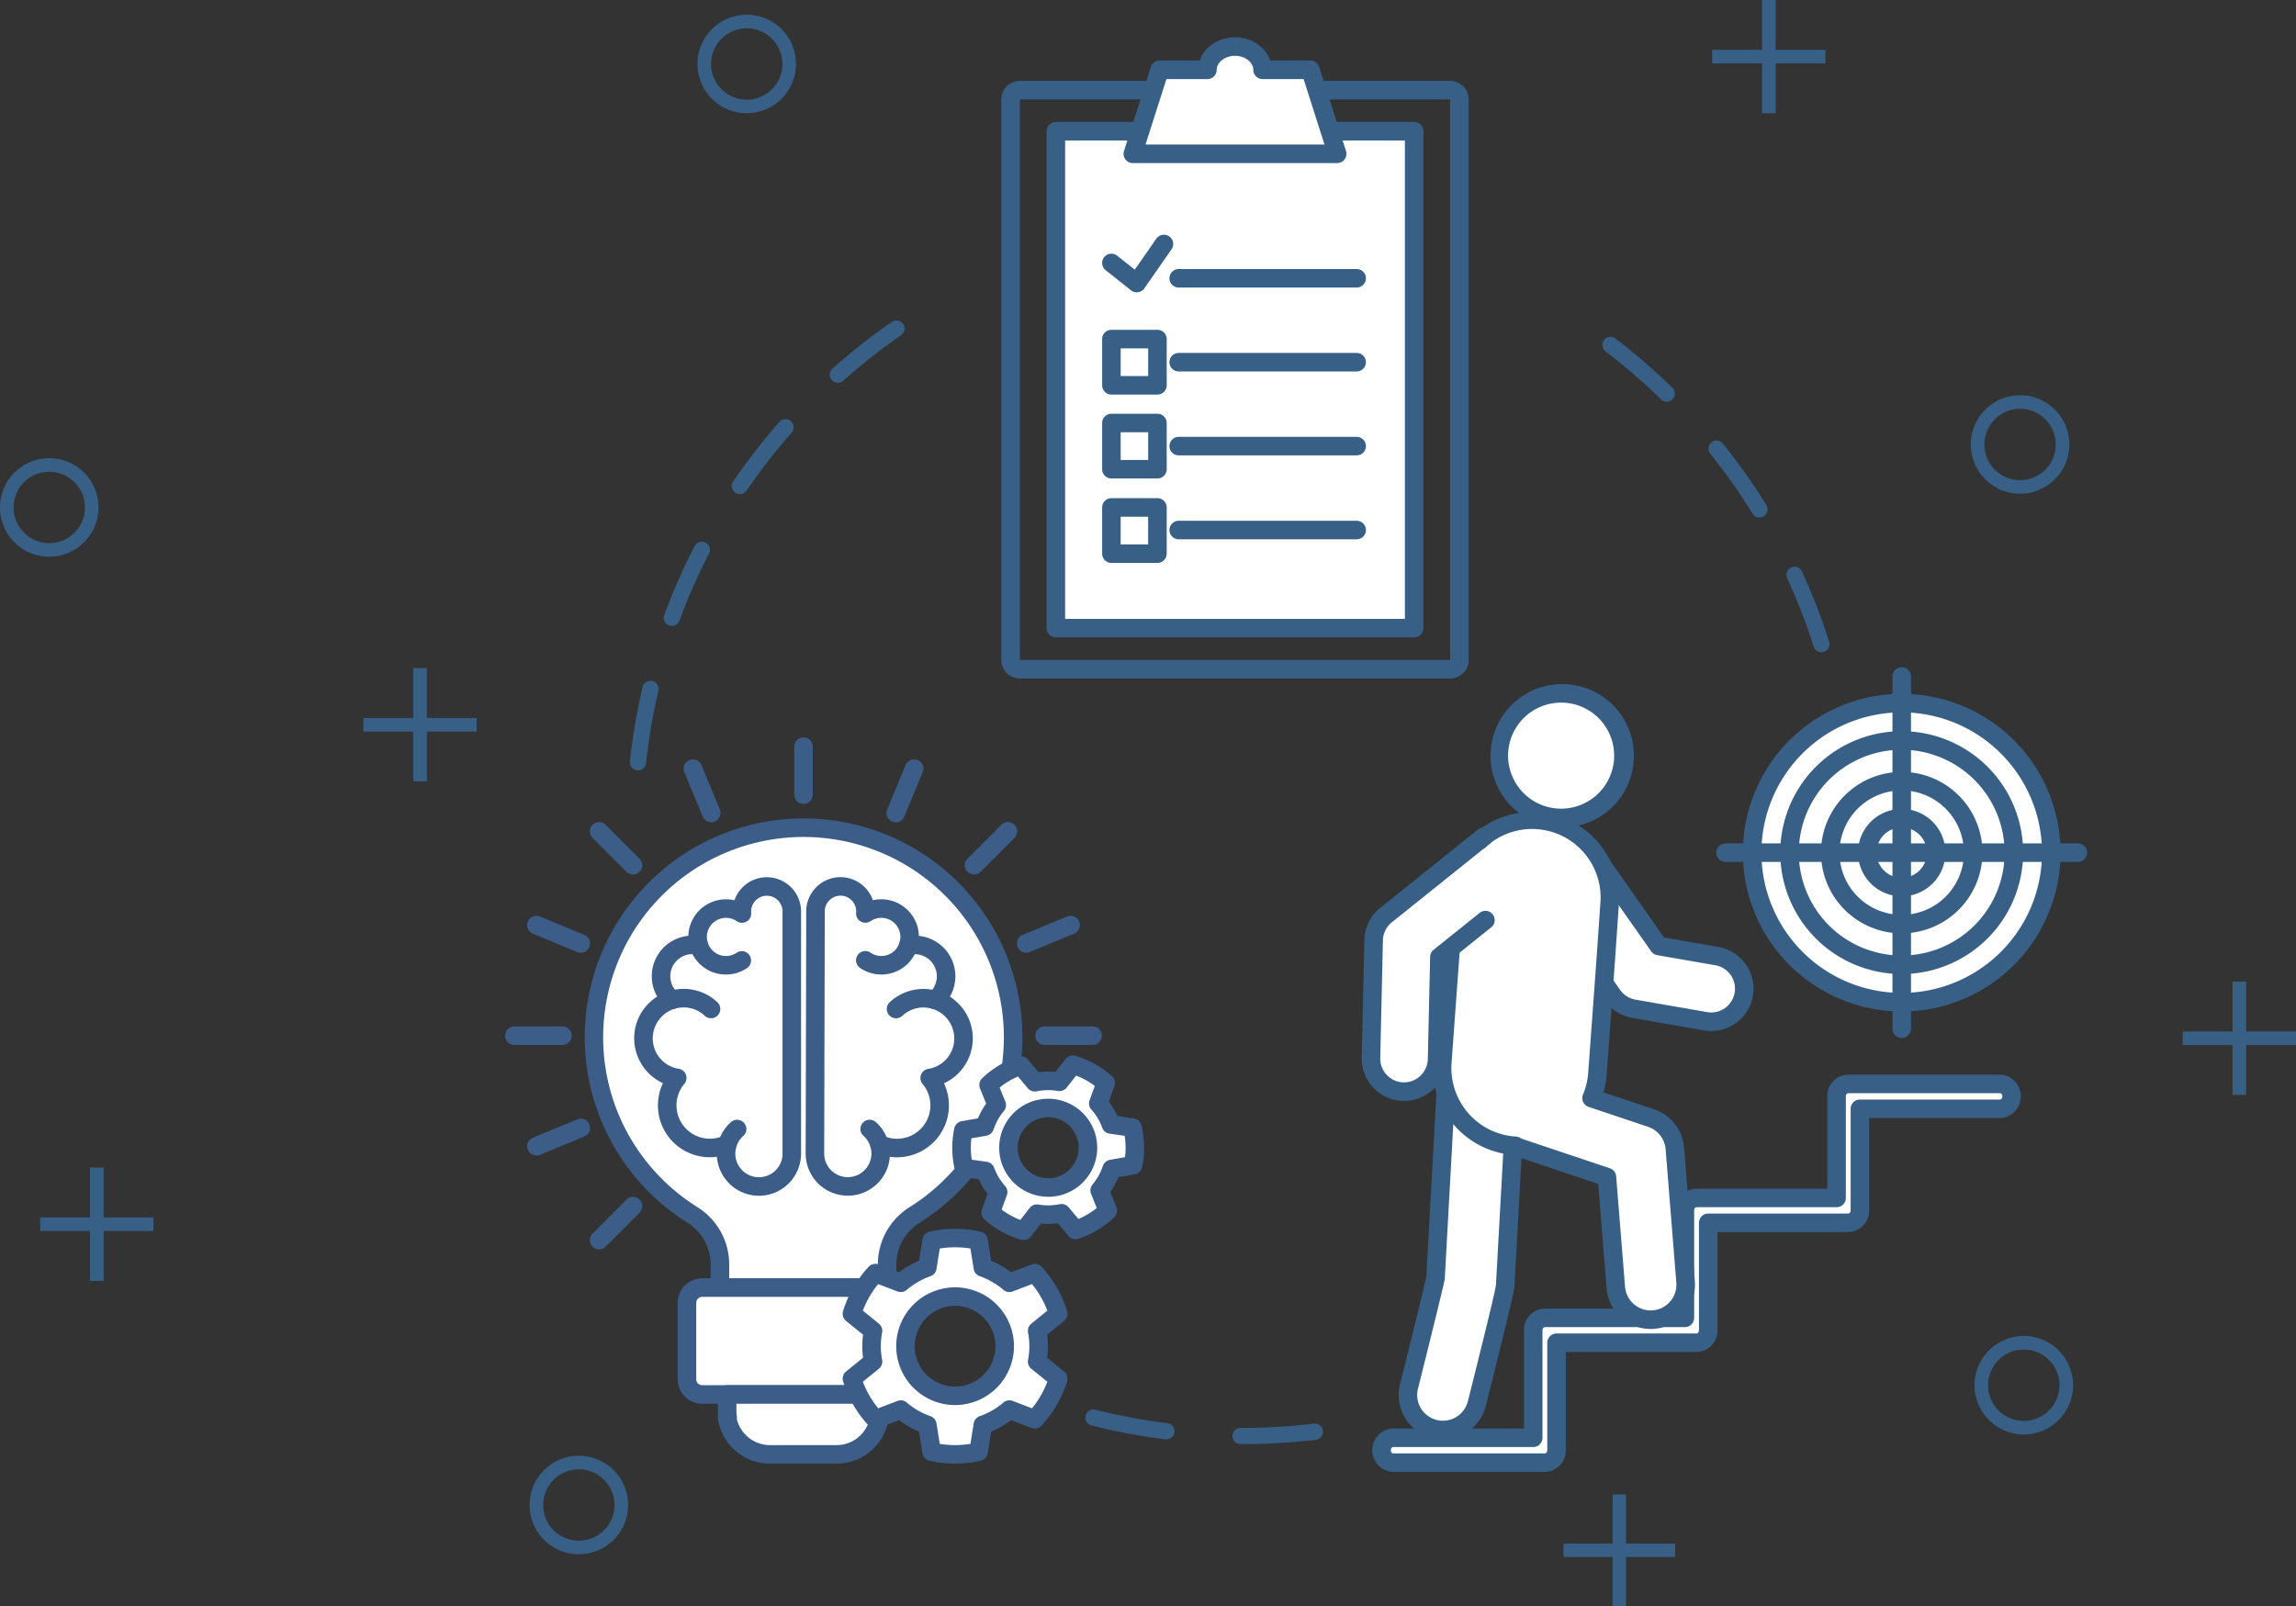 <svg xmlns="http://www.w3.org/2000/svg" width="871.389" height="609.644" viewBox="0 0 871.389 609.644">
  <rect x="0" y="0" width="871.389" height="609.644" fill="#333333" stroke="none"/>
  <g id="Group_5194" data-name="Group 5194" transform="translate(-210.611 -72.879)">
    <path id="Path_43576" data-name="Path 43576" d="M2076.082,453.739a18.695,18.695,0,1,1,18.695-18.695,18.716,18.716,0,0,1-18.695,18.695m0-32.237a13.543,13.543,0,1,0,13.542,13.543,13.558,13.558,0,0,0-13.542-13.543" transform="translate(-1098.796 -193.445)" fill="#386086"/>
    <path id="Path_43594" data-name="Path 43594" d="M2076.082,453.739a18.695,18.695,0,1,1,18.695-18.695,18.716,18.716,0,0,1-18.695,18.695m0-32.237a13.543,13.543,0,1,0,13.542,13.543,13.558,13.558,0,0,0-13.542-13.543" transform="translate(-1097.387 163.652)" fill="#386086"/>
    <path id="Path_43595" data-name="Path 43595" d="M2076.082,453.739a18.695,18.695,0,1,1,18.695-18.695,18.716,18.716,0,0,1-18.695,18.695m0-32.237a13.543,13.543,0,1,0,13.542,13.543,13.558,13.558,0,0,0-13.542-13.543" transform="translate(-1846.776 -169.54)" fill="#386086"/>
    <path id="Path_43577" data-name="Path 43577" d="M345.117,110.21a18.695,18.695,0,1,1,18.695-18.695,18.716,18.716,0,0,1-18.695,18.695m0-32.238a13.543,13.543,0,1,0,13.542,13.543,13.558,13.558,0,0,0-13.542-13.543" transform="translate(148.896 5.652)" fill="#386086"/>
    <path id="Path_43578" data-name="Path 43578" d="M160.811,1863.329a18.695,18.695,0,1,1,18.695-18.695,18.716,18.716,0,0,1-18.695,18.695m0-32.237a13.542,13.542,0,1,0,13.542,13.543,13.557,13.557,0,0,0-13.542-13.543" transform="translate(269.49 -1200.468)" fill="#386086"/>
    <g id="Group_5141" data-name="Group 5141" transform="translate(18 -31.121)">
      <rect id="Rectangle_3169" data-name="Rectangle 3169" width="5.152" height="42.983" transform="translate(861.352 104)" fill="#386086"/>
      <rect id="Rectangle_3170" data-name="Rectangle 3170" width="42.983" height="5.152" transform="translate(842.436 122.916)" fill="#386086"/>
    </g>
    <g id="Group_5138" data-name="Group 5138" transform="translate(-22.491 79.425)">
      <rect id="Rectangle_3171" data-name="Rectangle 3171" width="5.152" height="42.983" transform="translate(389.935 247.084)" fill="#386086"/>
      <rect id="Rectangle_3172" data-name="Rectangle 3172" width="42.983" height="5.152" transform="translate(371.019 265.999)" fill="#386086"/>
    </g>
    <g id="Group_5139" data-name="Group 5139" transform="translate(-145.164 269.002)">
      <rect id="Rectangle_3171-2" data-name="Rectangle 3171" width="5.152" height="42.983" transform="translate(389.935 247.084)" fill="#386086"/>
      <rect id="Rectangle_3172-2" data-name="Rectangle 3172" width="42.983" height="5.152" transform="translate(371.019 265.999)" fill="#386086"/>
    </g>
    <g id="Group_5140" data-name="Group 5140" transform="translate(99.341 -119.254)">
      <rect id="Rectangle_3173" data-name="Rectangle 3173" width="5.152" height="42.983" transform="translate(958.591 564.754)" fill="#386086"/>
      <rect id="Rectangle_3174" data-name="Rectangle 3174" width="42.983" height="5.152" transform="translate(939.676 583.67)" fill="#386086"/>
    </g>
    <path id="Path_43584" data-name="Path 43584" d="M1112.478,76.759h0Z" transform="translate(-423.744 49.162)" fill="#386086"/>
    <g id="Group_5150" data-name="Group 5150" transform="translate(-127.976 86.779)">
      <rect id="Rectangle_3184" data-name="Rectangle 3184" width="5.076" height="42.348" transform="translate(950.612 553.396)" fill="#386086"/>
      <path id="Path_43798" data-name="Path 43798" d="M0,0H42.348V5.076H0Z" transform="translate(931.976 572.032)" fill="#386086"/>
    </g>
    <path id="Path_43721" data-name="Path 43721" d="M921.833,1862.516c-.051,0-.1-.009-.154-.015a235.272,235.272,0,0,1-28.1-5.255,3.08,3.08,0,0,1,1.5-5.974,229.072,229.072,0,0,0,27.362,5.116,3.08,3.08,0,0,1-.608,6.127m28.153,1.8a3.079,3.079,0,0,1,.243-6.15,228.789,228.789,0,0,0,27.782-1.6,3.079,3.079,0,0,1,.73,6.115,234.873,234.873,0,0,1-28.533,1.645c-.075,0-.149,0-.222-.009" transform="translate(-268.753 -1243.273)" fill="#386086"/>
    <path id="Path_43722" data-name="Path 43722" d="M1671.651,523.838a3.08,3.08,0,0,1-2.706-2.138,227.384,227.384,0,0,0-10.056-25.948,3.08,3.08,0,0,1,5.6-2.574,233.465,233.465,0,0,1,10.328,26.654,3.082,3.082,0,0,1-3.163,4.006m-23.524-51.16a3.076,3.076,0,0,1-2.393-1.453,229.58,229.58,0,0,0-16.043-22.744,3.079,3.079,0,0,1,4.808-3.849,235.822,235.822,0,0,1,16.475,23.356,3.08,3.08,0,0,1-2.847,4.69m-35.2-43.958a3.067,3.067,0,0,1-1.922-.868,229.182,229.182,0,0,0-21.052-18.207,3.08,3.08,0,0,1,3.737-4.9,235.448,235.448,0,0,1,21.62,18.7,3.08,3.08,0,0,1-2.383,5.273" transform="translate(-769.994 -203.369)" fill="#386086"/>
    <path id="Path_43723" data-name="Path 43723" d="M279.828,552.832l-.106-.01a3.079,3.079,0,0,1-2.728-3.394,235.756,235.756,0,0,1,4.81-28.173,3.08,3.08,0,1,1,6,1.405,229.534,229.534,0,0,0-4.684,27.434,3.08,3.08,0,0,1-3.289,2.738m12.856-54.818a3.083,3.083,0,0,1-2.661-4.137,232.82,232.82,0,0,1,11.523-26.162,3.079,3.079,0,0,1,5.473,2.825A226.592,226.592,0,0,0,295.8,496.008a3.081,3.081,0,0,1-3.117,2.006m25.82-50.04a3.081,3.081,0,0,1-2.31-4.808,234.986,234.986,0,0,1,17.537-22.573,3.079,3.079,0,1,1,4.624,4.068,228.832,228.832,0,0,0-17.075,21.979,3.078,3.078,0,0,1-2.775,1.334m37.2-42.283a3.079,3.079,0,0,1-1.818-5.371,235.822,235.822,0,0,1,22.461-17.676,3.08,3.08,0,1,1,3.507,5.063,229.715,229.715,0,0,0-21.873,17.212,3.071,3.071,0,0,1-2.278.771" transform="translate(172.683 -187.545)" fill="#386086"/>
    <path id="Path_43724" data-name="Path 43724" d="M1352.864,1555.737H1295.3a4.737,4.737,0,0,1,0-9.453h53.139v-40.793a4.584,4.584,0,0,1,4.427-4.726H1406v-40.793a4.584,4.584,0,0,1,4.427-4.726h53.14v-38.558a4.584,4.584,0,0,1,4.427-4.726h57.566a4.737,4.737,0,0,1,0,9.453h-53.139v38.558A4.584,4.584,0,0,1,1468,1464.7h-53.14v40.793a4.584,4.584,0,0,1-4.427,4.726h-53.14v40.793a4.584,4.584,0,0,1-4.427,4.726" transform="translate(-555.933 -927.637)" fill="#fff"/>
    <path id="Path_43725" data-name="Path 43725" d="M1343.882,1550.271h-57.567a8.249,8.249,0,0,1,0-16.487h49.622v-37.276a8.107,8.107,0,0,1,7.944-8.243H1393.5v-37.276a8.107,8.107,0,0,1,7.944-8.244h49.623V1407.7a8.107,8.107,0,0,1,7.944-8.244h57.567a8.249,8.249,0,0,1,0,16.487H1466.96v35.041a8.107,8.107,0,0,1-7.944,8.244h-49.623v37.276a8.107,8.107,0,0,1-7.944,8.244h-49.623v37.276a8.107,8.107,0,0,1-7.944,8.244m-57.567-9.453c-.493,0-.91.554-.91,1.209s.417,1.209.91,1.209h57.567c.493,0,.91-.554.91-1.209v-40.793a3.517,3.517,0,0,1,3.517-3.517h53.14c.493,0,.91-.553.91-1.209v-40.793a3.517,3.517,0,0,1,3.517-3.517h53.14c.493,0,.91-.554.91-1.209v-38.558a3.517,3.517,0,0,1,3.517-3.517h53.14c.493,0,.91-.554.91-1.209s-.416-1.209-.91-1.209h-57.567c-.493,0-.91.554-.91,1.209v38.558a3.517,3.517,0,0,1-3.517,3.517h-53.14c-.493,0-.91.554-.91,1.209v40.793a3.517,3.517,0,0,1-3.517,3.517h-53.14c-.493,0-.91.553-.91,1.209V1537.3a3.517,3.517,0,0,1-3.517,3.517Z" transform="translate(-546.951 -918.654)" fill="#386086"/>
    <path id="Path_43726" data-name="Path 43726" d="M1573.493,1165.611a12.625,12.625,0,0,1-2.164-.187l-27.177-4.726a12.541,12.541,0,0,1-8.115-5.149l-23.734-33.792a12.543,12.543,0,0,1,20.529-14.419l20.744,29.534,22.051,3.834a12.545,12.545,0,0,1-2.134,24.9" transform="translate(-713.423 -704.891)" fill="#fff"/>
    <path id="Path_43727" data-name="Path 43727" d="M1564.5,1160.138a16.173,16.173,0,0,1-2.768-.24l-27.176-4.726a16.166,16.166,0,0,1-10.391-6.593l-23.734-33.791a16.061,16.061,0,1,1,26.285-18.462l19.906,28.341,20.614,3.584a16.062,16.062,0,0,1-2.736,31.886m-50.945-63.609a9.029,9.029,0,0,0-7.367,14.217l23.734,33.792a9.084,9.084,0,0,0,5.84,3.7l27.177,4.726a9.123,9.123,0,0,0,1.561.135,9.027,9.027,0,0,0,1.531-17.921l-22.051-3.834a3.517,3.517,0,0,1-2.275-1.444l-20.745-29.534a8.968,8.968,0,0,0-5.832-3.7,9.146,9.146,0,0,0-1.573-.137" transform="translate(-704.432 -695.901)" fill="#386086"/>
    <path id="Path_43728" data-name="Path 43728" d="M1339.746,1507.155a13.293,13.293,0,0,1-12.892-16.517c3.733-14.879,9.142-36.737,10.079-41.142l4.146-75.322a13.281,13.281,0,1,1,26.522,1.46l-4.24,76.776c-.112,1.1-.318,3.141-10.744,44.693a13.287,13.287,0,0,1-12.872,10.052" transform="translate(-581.502 -891.462)" fill="#fff"/>
    <path id="Path_43729" data-name="Path 43729" d="M1330.765,1501.689a16.811,16.811,0,0,1-16.3-20.89c3.548-14.141,8.919-35.837,9.994-40.757l4.131-75.045a16.8,16.8,0,1,1,33.546,1.847l-4.24,76.776c0,.054-.007.107-.013.161-.138,1.356-.346,3.405-10.831,45.193a16.773,16.773,0,0,1-16.284,12.714m14.594-145.532a9.781,9.781,0,0,0-9.749,9.228l-4.146,75.322a3.539,3.539,0,0,1-.072.539c-1,4.692-6.73,27.8-10.108,41.266a9.764,9.764,0,1,0,18.942,4.752c9.038-36.019,10.474-42.637,10.648-44.123l4.234-76.683a9.763,9.763,0,0,0-9.213-10.285c-.18-.01-.359-.015-.537-.015" transform="translate(-572.522 -882.479)" fill="#386086"/>
    <path id="Path_43730" data-name="Path 43730" d="M1464.973,1232.03l-4.073-50.667a13.283,13.283,0,0,0-9.014-11.527l-22.591-7.579a29.418,29.418,0,0,0,2.22-9.215l3.185-43.659,1.44-20.84a29.514,29.514,0,0,0-58.888-4.07l-1.432,20.728-3.177,43.546a29.515,29.515,0,0,0,27.289,31.584c.135.01.268.006.4.014a13.416,13.416,0,0,0,2.05.9l32.74,10.984,3.371,41.927a13.282,13.282,0,0,0,13.224,12.218c.357,0,.717-.014,1.079-.043a13.282,13.282,0,0,0,12.175-14.3" transform="translate(-614.64 -672.546)" fill="#fff"/>
    <path id="Path_43731" data-name="Path 43731" d="M1442.738,1240.908a16.8,16.8,0,0,1-16.73-15.453l-3.185-39.613-30.538-10.246a16.041,16.041,0,0,1-1.861-.762,33.073,33.073,0,0,1-30.271-35.327l3.177-43.546,1.43-20.714a33.032,33.032,0,0,1,65.906,4.555l-1.44,20.84-3.186,43.672a32.534,32.534,0,0,1-1.225,6.76l19.206,6.443a16.78,16.78,0,0,1,11.4,14.58l4.073,50.666h0a16.819,16.819,0,0,1-15.4,18.091c-.456.036-.913.054-1.361.054m-51.56-73.072.059,0c.108,0,.215.005.323.011a3.514,3.514,0,0,1,1.451.409,9.88,9.88,0,0,0,1.513.669l32.736,10.983a3.517,3.517,0,0,1,2.387,3.052l3.371,41.927a9.809,9.809,0,0,0,9.719,8.983c.262,0,.531-.011.8-.032a9.776,9.776,0,0,0,8.948-10.515l-4.073-50.666a9.754,9.754,0,0,0-6.627-8.475l-22.59-7.579a3.516,3.516,0,0,1-2.127-4.689,25.961,25.961,0,0,0,1.958-8.116l3.185-43.659,1.439-20.826a26,26,0,1,0-51.87-3.585l-1.432,20.727-3.178,43.56a26.029,26.029,0,0,0,24.009,27.818" transform="translate(-605.658 -663.561)" fill="#386086"/>
    <path id="Path_43732" data-name="Path 43732" d="M1473.241,932.434a23.693,23.693,0,1,1,.44,0q-.221,0-.44,0" transform="translate(-669.975 -548.987)" fill="#fff"/>
    <path id="Path_43733" data-name="Path 43733" d="M1464.258,926.968a27.209,27.209,0,1,1,.5,0c-.171,0-.338,0-.5,0m.014-47.378c-.123,0-.245,0-.369,0a20.127,20.127,0,1,0,.369,0" transform="translate(-660.992 -540.004)" fill="#386086"/>
    <path id="Path_43734" data-name="Path 43734" d="M1320.074,1110.318l-17.475,14.014-.881,38.842a12.544,12.544,0,0,1-12.535,12.259c-.1,0-.193,0-.291,0a12.544,12.544,0,0,1-12.256-12.824l1.013-44.686a12.543,12.543,0,0,1,4.693-9.5l37-29.671" transform="translate(-545.702 -688.179)" fill="#fff"/>
    <path id="Path_43735" data-name="Path 43735" d="M1280.2,1169.968c-.124,0-.246,0-.37,0a16.08,16.08,0,0,1-15.693-16.42l1.013-44.687a16.026,16.026,0,0,1,6.009-12.166l37-29.67a3.517,3.517,0,0,1,4.4,5.488l-37,29.67a9.008,9.008,0,0,0-3.377,6.838l-1.013,44.686a9.037,9.037,0,0,0,8.819,9.229l.211,0a9.076,9.076,0,0,0,9.019-8.822l.88-38.842a3.518,3.518,0,0,1,1.316-2.664l17.476-14.014a3.517,3.517,0,0,1,4.4,5.488l-16.2,12.988-.843,37.2a16.062,16.062,0,0,1-16.051,15.7" transform="translate(-536.718 -679.196)" fill="#386086"/>
    <path id="Path_43736" data-name="Path 43736" d="M1790.779,954.958a56.763,56.763,0,1,0,56.763-56.763,56.763,56.763,0,0,0-56.763,56.763" transform="translate(-915.183 -558.429)" fill="#fff"/>
    <path id="Path_43737" data-name="Path 43737" d="M1838.56,1006.256a60.28,60.28,0,1,1,42.625-17.656,59.886,59.886,0,0,1-42.625,17.656m0-113.526a53.246,53.246,0,1,0,53.246,53.246,53.306,53.306,0,0,0-53.246-53.246" transform="translate(-906.201 -549.446)" fill="#386086"/>
    <path id="Path_43738" data-name="Path 43738" d="M1841.214,991.2a42.572,42.572,0,1,0,42.572-42.572,42.572,42.572,0,0,0-42.572,42.572" transform="translate(-951.427 -594.673)" fill="#fff"/>
    <path id="Path_43739" data-name="Path 43739" d="M1874.8,1028.309a46.089,46.089,0,1,1,46.09-46.089,46.142,46.142,0,0,1-46.09,46.089m0-85.145a39.055,39.055,0,1,0,39.056,39.055,39.1,39.1,0,0,0-39.056-39.055" transform="translate(-942.444 -585.69)" fill="#386086"/>
    <path id="Path_43740" data-name="Path 43740" d="M1896.106,1030.649a27.127,27.127,0,1,0,27.127-27.127,27.127,27.127,0,0,0-27.127,27.127" transform="translate(-990.874 -634.12)" fill="#fff"/>
    <path id="Path_43741" data-name="Path 43741" d="M1914.25,1052.311a30.644,30.644,0,1,1,30.645-30.644,30.679,30.679,0,0,1-30.645,30.644m0-54.255a23.61,23.61,0,1,0,23.61,23.61,23.637,23.637,0,0,0-23.61-23.61" transform="translate(-981.891 -625.137)" fill="#386086"/>
    <path id="Path_43742" data-name="Path 43742" d="M1946.069,1066.554a13.069,13.069,0,1,0,13.069-13.069,13.069,13.069,0,0,0-13.069,13.069" transform="translate(-1026.779 -670.025)" fill="#fff"/>
    <path id="Path_43743" data-name="Path 43743" d="M1950.156,1074.158a16.586,16.586,0,1,1,16.587-16.586,16.605,16.605,0,0,1-16.587,16.586m0-26.138a9.552,9.552,0,1,0,9.552,9.552,9.563,9.563,0,0,0-9.552-9.552" transform="translate(-1017.797 -661.042)" fill="#386086"/>
    <line id="Line_202" data-name="Line 202" y1="133.698" transform="translate(932.359 329.681)" fill="#fff"/>
    <path id="Path_43744" data-name="Path 43744" d="M1983.535,990.581a3.517,3.517,0,0,1-3.517-3.517v-133.7a3.517,3.517,0,1,1,7.034,0v133.7a3.517,3.517,0,0,1-3.517,3.517" transform="translate(-1051.176 -523.686)" fill="#386086"/>
    <line id="Line_203" data-name="Line 203" x1="133.698" transform="translate(865.51 396.53)" fill="#fff"/>
    <path id="Path_43745" data-name="Path 43745" d="M1879.649,1094.467h-133.7a3.517,3.517,0,0,1,0-7.034h133.7a3.517,3.517,0,0,1,0,7.034" transform="translate(-880.44 -694.421)" fill="#386086"/>
    <path id="Path_43747" data-name="Path 43747" d="M948.443,285.644H785.011a6.981,6.981,0,0,1-6.965-6.981V65.8a6.981,6.981,0,0,1,6.965-6.981h50.65a3.517,3.517,0,0,1,0,7.034H785.08V278.61H948.374V65.855H897.793a3.517,3.517,0,0,1,0-7.034h50.65a6.981,6.981,0,0,1,6.965,6.981V278.663a6.981,6.981,0,0,1-6.965,6.981m0-219.789h0Z" transform="translate(-187.402 44.771)" fill="#386086"/>
    <path id="Path_43748" data-name="Path 43748" d="M955.622,126.719h31.945V315.333H851.59V126.719h31.945" transform="translate(-240.253 -4.022)" fill="#fff"/>
    <path id="Path_43749" data-name="Path 43749" d="M978.584,309.867H842.607a3.517,3.517,0,0,1-3.517-3.517V117.735a3.517,3.517,0,0,1,3.517-3.517h31.945a3.517,3.517,0,0,1,0,7.034H846.124V302.833H975.067V121.252H946.639a3.517,3.517,0,1,1,0-7.034h31.945a3.517,3.517,0,0,1,3.517,3.517V306.35a3.517,3.517,0,0,1-3.517,3.517" transform="translate(-231.27 4.961)" fill="#386086"/>
    <line id="Line_204" data-name="Line 204" x2="67.528" transform="translate(657.966 210.367)" fill="#fff"/>
    <path id="Path_43750" data-name="Path 43750" d="M1075.858,432.838H1008.33a3.517,3.517,0,0,1,0-7.034h67.528a3.517,3.517,0,0,1,0,7.034" transform="translate(-350.364 -218.954)" fill="#386086"/>
    <line id="Line_205" data-name="Line 205" x2="67.528" transform="translate(657.966 242.219)" fill="#fff"/>
    <path id="Path_43751" data-name="Path 43751" d="M1075.858,546.043H1008.33a3.517,3.517,0,0,1,0-7.034h67.528a3.517,3.517,0,0,1,0,7.034" transform="translate(-350.364 -300.307)" fill="#386086"/>
    <rect id="Rectangle_3186" data-name="Rectangle 3186" width="17.461" height="17.54" transform="translate(632.419 233.449)" fill="#fff"/>
    <path id="Path_43752" data-name="Path 43752" d="M935,532.414H917.534a3.517,3.517,0,0,1-3.517-3.517V511.356a3.517,3.517,0,0,1,3.517-3.517H935a3.517,3.517,0,0,1,3.517,3.517V528.9A3.517,3.517,0,0,1,935,532.414m-13.944-7.034h10.427V514.873H921.051Z" transform="translate(-285.115 -277.907)" fill="#386086"/>
    <rect id="Rectangle_3187" data-name="Rectangle 3187" width="17.461" height="17.54" transform="translate(632.419 201.597)" fill="#fff"/>
    <path id="Path_43753" data-name="Path 43753" d="M935,419.209H917.534a3.517,3.517,0,0,1-3.517-3.517V398.151a3.517,3.517,0,0,1,3.517-3.517H935a3.517,3.517,0,0,1,3.517,3.517v17.541A3.517,3.517,0,0,1,935,419.209m-13.944-7.034h10.427V401.668H921.051Z" transform="translate(-285.115 -196.554)" fill="#386086"/>
    <line id="Line_206" data-name="Line 206" x2="67.528" transform="translate(657.966 274.072)" fill="#fff"/>
    <path id="Path_43754" data-name="Path 43754" d="M1075.858,659.248H1008.33a3.517,3.517,0,0,1,0-7.034h67.528a3.517,3.517,0,0,1,0,7.034" transform="translate(-350.364 -381.659)" fill="#386086"/>
    <path id="Path_43755" data-name="Path 43755" d="M1030.231,44.64l-4.977-15.587-2.456-7.728h-18.152v-.006c0-4.869-4.682-8.815-10.456-8.815s-10.456,3.947-10.456,8.815v0l-.005,0H965.594l-2.472,7.728L958.145,44.64l-2.733,8.578h77.552Z" transform="translate(-314.862 78.057)" fill="#fff"/>
    <path id="Path_43756" data-name="Path 43756" d="M1023.98,47.752H946.428a3.517,3.517,0,0,1-3.351-4.585l2.733-8.578,7.451-23.32a3.517,3.517,0,0,1,3.35-2.446h15.2C973.53,3.728,978.885,0,985.207,0s11.679,3.726,13.4,8.821h15.211a3.517,3.517,0,0,1,3.352,2.452L1019.623,19l4.976,15.583v0l2.733,8.578a3.517,3.517,0,0,1-3.351,4.585m-72.74-7.034h67.929l-7.927-24.859H995.663a3.517,3.517,0,0,1-3.517-3.551c-.021-2.86-3.19-5.27-6.939-5.27s-6.939,2.426-6.939,5.3a3.523,3.523,0,0,1-3.522,3.523H959.178Z" transform="translate(-305.879 87.04)" fill="#386086"/>
    <line id="Line_207" data-name="Line 207" x2="67.528" transform="translate(657.966 178.515)" fill="#fff"/>
    <path id="Path_43757" data-name="Path 43757" d="M1075.858,319.633H1008.33a3.517,3.517,0,0,1,0-7.034h67.528a3.517,3.517,0,0,1,0,7.034" transform="translate(-350.364 -137.601)" fill="#386086"/>
    <rect id="Rectangle_3188" data-name="Rectangle 3188" width="17.461" height="17.54" transform="translate(632.419 265.504)" fill="#fff"/>
    <path id="Path_43758" data-name="Path 43758" d="M935,646.338H917.534a3.517,3.517,0,0,1-3.517-3.517v-17.54a3.517,3.517,0,0,1,3.517-3.517H935a3.517,3.517,0,0,1,3.517,3.517v17.54A3.517,3.517,0,0,1,935,646.338M921.051,639.3h10.427V628.8H921.051Z" transform="translate(-285.115 -359.777)" fill="#386086"/>
    <path id="Path_43759" data-name="Path 43759" d="M926.516,286.024l9.609,7.629,10.323-14.831" transform="translate(-294.097 -113.328)" fill="#fff"/>
    <path id="Path_43760" data-name="Path 43760" d="M927.142,288.186a3.516,3.516,0,0,1-2.187-.763l-9.609-7.629a3.517,3.517,0,1,1,4.374-5.509l6.675,5.3,8.184-11.757a3.517,3.517,0,0,1,5.773,4.019l-10.323,14.831a3.519,3.519,0,0,1-2.887,1.508" transform="translate(-285.114 -104.344)" fill="#386086"/>
    <path id="Path_43761" data-name="Path 43761" d="M284.983,1240.864h54.758v-8.916a22.22,22.22,0,0,1,10.583-18.747,79.6,79.6,0,0,0,35.756-51.954l.048-.245a79.623,79.623,0,0,0-83.795-94.5c-39.616,2.75-71.52,35.124-73.746,74.771A79.45,79.45,0,0,0,265.7,1213.2a22.22,22.22,0,0,1,10.583,18.747v8.916h54.758" transform="translate(207.549 -679.237)" fill="#fff"/>
    <path id="Path_43762" data-name="Path 43762" d="M330.763,1235.394H267.308a3.517,3.517,0,0,1-3.517-3.517v-8.916a18.654,18.654,0,0,0-8.94-15.77,83.075,83.075,0,0,1,72.565-148.416,83.02,83.02,0,0,1,54.691,78.1,83.588,83.588,0,0,1-1.5,15.809l-.052.264a83.367,83.367,0,0,1-37.332,54.246,18.654,18.654,0,0,0-8.94,15.77v8.916a3.517,3.517,0,0,1-3.517,3.517m-54.757-7.034h51.24v-5.4a25.65,25.65,0,0,1,12.227-21.724,76.305,76.305,0,0,0,34.177-49.655l.05-.253a76.506,76.506,0,0,0,1.373-14.457A76.04,76.04,0,1,0,231.8,1172.393a76.449,76.449,0,0,0,26.8,28.844,25.651,25.651,0,0,1,12.227,21.724v5.4Z" transform="translate(216.527 -670.25)" fill="#3c5d88"/>
    <path id="Path_43763" data-name="Path 43763" d="M432.825,1727.285H359.793a5.783,5.783,0,0,1-5.782-5.782v-29.021a5.783,5.783,0,0,1,5.782-5.783h73.742" transform="translate(117.323 -1125.072)" fill="#fff"/>
    <path id="Path_43764" data-name="Path 43764" d="M423.843,1721.819H350.811a9.31,9.31,0,0,1-9.3-9.3V1683.5a9.31,9.31,0,0,1,9.3-9.3h73.741a3.517,3.517,0,1,1,0,7.034H350.811a2.268,2.268,0,0,0-2.265,2.266v29.02a2.267,2.267,0,0,0,2.265,2.265h73.032a3.517,3.517,0,1,1,0,7.034" transform="translate(126.305 -1116.089)" fill="#3c5d88"/>
    <path id="Path_43765" data-name="Path 43765" d="M465.978,1830.943H408.207v6.348a16.432,16.432,0,0,0,.205,2.464l-.205.032a16.384,16.384,0,0,0,16.193,13.886h25.386a16.385,16.385,0,0,0,16.193-13.886l-.205-.032a16.4,16.4,0,0,0,.205-2.464Z" transform="translate(78.376 -1228.73)" fill="#fff"/>
    <path id="Path_43766" data-name="Path 43766" d="M440.8,1848.208H415.416a19.9,19.9,0,0,1-19.669-16.872,3.5,3.5,0,0,1,.046-1.308c-.058-.6-.086-1.169-.086-1.719v-6.348a3.517,3.517,0,0,1,3.517-3.517h57.771a3.517,3.517,0,0,1,3.517,3.517v6.348c0,.551-.028,1.121-.086,1.722a3.52,3.52,0,0,1,.046,1.306,19.9,19.9,0,0,1-19.669,16.872m-37.9-16.894a12.955,12.955,0,0,0,12.512,9.859H440.8a12.954,12.954,0,0,0,12.511-9.859,3.533,3.533,0,0,1,0-1.069,12.806,12.806,0,0,0,.166-1.938v-2.831H402.74v2.831a12.864,12.864,0,0,0,.165,1.939,3.521,3.521,0,0,1,0,1.067" transform="translate(87.36 -1219.747)" fill="#3c5d88"/>
    <path id="Path_43767" data-name="Path 43767" d="M526.726,1197.456l.1-42.561a9.474,9.474,0,0,1,18.948.044c0,.266-.013.529-.034.789h0a10.765,10.765,0,0,1,16.337,12.075l.048.108a11.9,11.9,0,0,1,10.143,20.673l-.036-.014a15.237,15.237,0,0,1-2.062,29.617h0a16.182,16.182,0,0,1-19.122,25.111l-.009-.033a12.478,12.478,0,1,1-24.429,3.563l.05-21.155Z" transform="translate(-6.712 -736.109)" fill="#fff"/>
    <path id="Path_43768" data-name="Path 43768" d="M530.105,1253.869h-.039a15.994,15.994,0,0,1-15.957-16.031l.215-91.933a13,13,0,0,1,25.288-4.18,14.015,14.015,0,0,1,3.231-.359,14.276,14.276,0,0,1,14.238,13.891,15.417,15.417,0,0,1,11.76,23.08,18.894,18.894,0,0,1,4.958,4.584,18.752,18.752,0,0,1-.818,23.5,18.8,18.8,0,0,1-6.378,4.791,19.693,19.693,0,0,1-17.817,28.085h-.047a19.917,19.917,0,0,1-2.688-.187,16,16,0,0,1-15.947,14.765m-8.845-65.387-.116,49.372a8.959,8.959,0,0,0,8.939,8.98h.022a8.969,8.969,0,0,0,8.608-11.457c-.013-.042-.026-.086-.038-.129l-.009-.033a3.517,3.517,0,0,1,5.195-3.952,12.559,12.559,0,0,0,4.9.993h.03a12.66,12.66,0,0,0,9.7-20.791,3.517,3.517,0,0,1,2.146-5.734,11.657,11.657,0,0,0,9.87-11.545A11.8,11.8,0,0,0,562.361,1183q-.163-.044-.322-.1l-.036-.014a3.517,3.517,0,0,1-.721-6.205,8.382,8.382,0,0,0-5.75-14.462,8.164,8.164,0,0,0-1.694.166,3.517,3.517,0,0,1-3.9-2l-.048-.107a3.518,3.518,0,0,1-.153-2.482,7.246,7.246,0,0,0-6.9-9.385h-.018a7.2,7.2,0,0,0-4.073,1.253,3.517,3.517,0,0,1-5.486-3.2c.014-.168.022-.337.022-.5a5.957,5.957,0,0,0-5.943-5.971h-.015a5.957,5.957,0,0,0-5.956,5.942Z" transform="translate(2.271 -727.126)" fill="#3c5d88"/>
    <path id="Path_43769" data-name="Path 43769" d="M650.849,1297.027a15.217,15.217,0,0,0-14.84,3.423" transform="translate(-85.33 -844.566)" fill="#fff"/>
    <path id="Path_43770" data-name="Path 43770" d="M627.027,1294.985a3.517,3.517,0,0,1-2.4-6.091,18.7,18.7,0,0,1,12.778-5.029h.046a18.76,18.76,0,0,1,5.441.816,3.517,3.517,0,0,1-2.055,6.728,11.727,11.727,0,0,0-3.4-.509h-.028a11.613,11.613,0,0,0-5,1.118,11.758,11.758,0,0,0-2.981,2.024,3.5,3.5,0,0,1-2.4.943" transform="translate(-76.347 -835.583)" fill="#3c5d88"/>
    <path id="Path_43771" data-name="Path 43771" d="M610.907,1224.914a10.765,10.765,0,0,1-16.347,5.71" transform="translate(-55.543 -793.219)" fill="#fff"/>
    <path id="Path_43772" data-name="Path 43772" d="M591.643,1227.025h-.035a14.2,14.2,0,0,1-8.016-2.484,3.517,3.517,0,1,1,3.971-5.807,7.2,7.2,0,0,0,4.062,1.257h.018a7.2,7.2,0,0,0,6.921-5.1,3.517,3.517,0,0,1,6.721,2.076,14.2,14.2,0,0,1-13.641,10.059" transform="translate(-46.56 -784.232)" fill="#3c5d88"/>
    <path id="Path_43773" data-name="Path 43773" d="M600.459,1472.771a12.493,12.493,0,0,1,3.651,5.722" transform="translate(-59.782 -971.336)" fill="#fff"/>
    <path id="Path_43774" data-name="Path 43774" d="M595.125,1473.028a3.519,3.519,0,0,1-3.367-2.506,8.962,8.962,0,0,0-2.624-4.109,3.517,3.517,0,1,1,4.683-5.249,16,16,0,0,1,4.677,7.334,3.519,3.519,0,0,1-3.37,4.53" transform="translate(-50.799 -962.354)" fill="#3c5d88"/>
    <path id="Path_43775" data-name="Path 43775" d="M351.638,1197.633v-42.562a9.474,9.474,0,0,0-18.948,0c0,.266.011.529.032.79h0a10.765,10.765,0,0,0-16.365,12.037l-.049.107a11.9,11.9,0,0,0-10.191,20.649l.036-.014a15.237,15.237,0,0,0,1.993,29.622h0a16.182,16.182,0,0,0,19.063,25.155l.009-.033a12.478,12.478,0,1,0,24.421,3.62v-49.372Z" transform="translate(159.484 -736.22)" fill="#fff"/>
    <path id="Path_43776" data-name="Path 43776" d="M330.178,1254.016a16.015,16.015,0,0,1-15.951-14.8,19.938,19.938,0,0,1-2.689.181,19.694,19.694,0,0,1-17.8-28.126,18.756,18.756,0,0,1-10.9-17.028,18.59,18.59,0,0,1,3.768-11.275,18.89,18.89,0,0,1,4.969-4.573,15.417,15.417,0,0,1,11.814-23.052,14.288,14.288,0,0,1,17.507-13.489,12.992,12.992,0,0,1,25.273,4.237v91.934a16.012,16.012,0,0,1-15.994,15.994m-8.6-18.511a8.961,8.961,0,1,0,17.562,2.517v-91.934a5.957,5.957,0,0,0-11.914,0c0,.153.006.311.018.471a3.518,3.518,0,0,1-5.491,3.221,7.247,7.247,0,0,0-11.014,8.1,3.517,3.517,0,0,1-.162,2.488l-.049.108a3.519,3.519,0,0,1-3.9,1.989,8.486,8.486,0,0,0-1.694-.17,8.382,8.382,0,0,0-5.784,14.448,3.518,3.518,0,0,1-.757,6.212l-.037.013c-.1.036-.195.067-.294.094a11.8,11.8,0,0,0-8.179,11.174,11.656,11.656,0,0,0,9.843,11.567,3.517,3.517,0,0,1,2.133,5.74,12.665,12.665,0,0,0,14.587,19.831,3.517,3.517,0,0,1,5.184,3.964l-.009.033q-.018.065-.039.13m21.08-46.854h0Z" transform="translate(168.467 -727.237)" fill="#3c5d88"/>
    <path id="Path_43777" data-name="Path 43777" d="M333.765,1296.91a15.218,15.218,0,0,1,14.832,3.458" transform="translate(131.872 -844.489)" fill="#fff"/>
    <path id="Path_43778" data-name="Path 43778" d="M339.61,1294.9a3.5,3.5,0,0,1-2.4-.949,11.764,11.764,0,0,0-2.978-2.032,11.779,11.779,0,0,0-8.431-.629,3.517,3.517,0,1,1-2.039-6.732,18.733,18.733,0,0,1,18.254,4.256,3.517,3.517,0,0,1-2.4,6.085" transform="translate(140.857 -835.506)" fill="#3c5d88"/>
    <path id="Path_43779" data-name="Path 43779" d="M370.03,1224.855a10.764,10.764,0,0,0,16.333,5.748" transform="translate(105.811 -793.176)" fill="#fff"/>
    <path id="Path_43780" data-name="Path 43780" d="M371.335,1226.99a14.2,14.2,0,0,1-13.653-10.091,3.517,3.517,0,1,1,6.726-2.06,7.247,7.247,0,0,0,10.991,3.87,3.517,3.517,0,0,1,3.957,5.815,14.2,14.2,0,0,1-8.022,2.466" transform="translate(114.796 -784.19)" fill="#3c5d88"/>
    <path id="Path_43781" data-name="Path 43781" d="M412.29,1472.833a12.493,12.493,0,0,0-3.664,5.713" transform="translate(78.075 -971.381)" fill="#fff"/>
    <path id="Path_43782" data-name="Path 43782" d="M399.642,1473.081a3.52,3.52,0,0,1-3.367-4.537,15.994,15.994,0,0,1,4.694-7.324,3.517,3.517,0,1,1,4.671,5.26,8.965,8.965,0,0,0-2.633,4.1,3.518,3.518,0,0,1-3.365,2.5" transform="translate(87.06 -962.397)" fill="#3c5d88"/>
    <path id="Path_43783" data-name="Path 43783" d="M647.377,1660.936a31.721,31.721,0,0,0-.559-5.828l8-6.485a40.318,40.318,0,0,0-8.911-15.433l-9.622,3.689a31.619,31.619,0,0,0-10.089-5.82l-1.617-10.181a40.276,40.276,0,0,0-17.821,0l-1.617,10.181a31.633,31.633,0,0,0-10.091,5.82l-9.621-3.689a40.359,40.359,0,0,0-8.911,15.433l8,6.485a30.778,30.778,0,0,0,0,11.659l-8,6.485a40.342,40.342,0,0,0,8.911,15.433l9.623-3.688a31.609,31.609,0,0,0,10.089,5.821L606.76,1701a40.276,40.276,0,0,0,17.821,0l1.617-10.181A31.629,31.629,0,0,0,636.287,1685l9.622,3.688a40.3,40.3,0,0,0,8.911-15.433l-8-6.485a31.731,31.731,0,0,0,.559-5.83m-31.706,18.83a18.83,18.83,0,1,1,18.829-18.83,18.829,18.829,0,0,1-18.829,18.83" transform="translate(-42.579 -1077.052)" fill="#fff"/>
    <path id="Path_43784" data-name="Path 43784" d="M606.686,1696.529a44.817,44.817,0,0,1-9.672-1.081,3.517,3.517,0,0,1-2.713-2.882l-1.3-8.183a34.933,34.933,0,0,1-7.563-4.362l-7.733,2.964a3.516,3.516,0,0,1-3.853-.91,43.864,43.864,0,0,1-9.67-16.749,3.517,3.517,0,0,1,1.139-3.792l6.428-5.209a33.545,33.545,0,0,1,0-8.744l-6.428-5.21a3.517,3.517,0,0,1-1.139-3.792,43.868,43.868,0,0,1,9.669-16.748,3.518,3.518,0,0,1,3.854-.91l7.732,2.964a34.969,34.969,0,0,1,7.565-4.362l1.3-8.183a3.518,3.518,0,0,1,2.714-2.882,43.8,43.8,0,0,1,19.341,0,3.518,3.518,0,0,1,2.714,2.882l1.3,8.184a34.924,34.924,0,0,1,7.563,4.362l7.732-2.964a3.518,3.518,0,0,1,3.853.909,43.827,43.827,0,0,1,9.672,16.75,3.517,3.517,0,0,1-1.14,3.79l-6.427,5.209a33.452,33.452,0,0,1,0,8.746l6.427,5.209a3.517,3.517,0,0,1,1.14,3.79,43.813,43.813,0,0,1-9.672,16.751,3.516,3.516,0,0,1-3.852.909l-7.732-2.964a34.965,34.965,0,0,1-7.563,4.362l-1.3,8.183a3.517,3.517,0,0,1-2.713,2.882,44.815,44.815,0,0,1-9.671,1.081m-5.825-7.506a36.224,36.224,0,0,0,11.649,0l1.23-7.742a3.518,3.518,0,0,1,2.3-2.765,28.012,28.012,0,0,0,8.968-5.173,3.518,3.518,0,0,1,3.549-.615l7.316,2.8a36.24,36.24,0,0,0,5.825-10.088l-6.082-4.929a3.517,3.517,0,0,1-1.243-3.377,27.191,27.191,0,0,0,0-10.37,3.517,3.517,0,0,1,1.243-3.377l6.082-4.93a36.237,36.237,0,0,0-5.825-10.088l-7.315,2.8a3.516,3.516,0,0,1-3.549-.615,28.009,28.009,0,0,0-8.968-5.172,3.518,3.518,0,0,1-2.3-2.766l-1.23-7.742a36.187,36.187,0,0,0-11.649,0l-1.23,7.742a3.518,3.518,0,0,1-2.3,2.766,28.015,28.015,0,0,0-8.97,5.172,3.516,3.516,0,0,1-3.549.615l-7.315-2.8a36.292,36.292,0,0,0-5.825,10.089l6.081,4.929a3.517,3.517,0,0,1,1.243,3.374,27.281,27.281,0,0,0,0,10.374,3.517,3.517,0,0,1-1.243,3.375l-6.081,4.929a36.283,36.283,0,0,0,5.825,10.088l7.317-2.8a3.515,3.515,0,0,1,3.549.615,27.993,27.993,0,0,0,8.967,5.173,3.518,3.518,0,0,1,2.3,2.765Zm5.825-14.724a22.347,22.347,0,1,1,22.346-22.347,22.372,22.372,0,0,1-22.346,22.347m0-37.659A15.313,15.313,0,1,0,622,1651.952a15.33,15.33,0,0,0-15.312-15.312" transform="translate(-33.595 -1068.068)" fill="#3c5d88"/>
    <path id="Path_43785" data-name="Path 43785" d="M779.018,1404.545a25.476,25.476,0,0,0-2.784-3.776l2.829-7.75a32.324,32.324,0,0,0-12.481-6.938l-5.092,6.5a25.383,25.383,0,0,0-9.332.155l-5.3-6.331a32.267,32.267,0,0,0-12.247,7.338l3.082,7.662a25.351,25.351,0,0,0-4.538,8.156l-8.131,1.426a32.276,32.276,0,0,0,.232,14.277l8.168,1.161a24.57,24.57,0,0,0,4.8,8.012l-2.828,7.75a32.249,32.249,0,0,0,12.48,6.938l5.092-6.5a25.345,25.345,0,0,0,9.331-.155l5.3,6.33a32.285,32.285,0,0,0,12.248-7.338l-3.082-7.662a25.355,25.355,0,0,0,4.537-8.156l8.129-1.426a32.314,32.314,0,0,0-.23-14.277l-8.17-1.161a25.429,25.429,0,0,0-2.015-4.237m-14.036,26a15.085,15.085,0,1,1,5.186-20.693,15.083,15.083,0,0,1-5.186,20.693" transform="translate(-148.803 -909.038)" fill="#fff"/>
    <path id="Path_43786" data-name="Path 43786" d="M738.892,1443.657a3.5,3.5,0,0,1-1-.147,35.758,35.758,0,0,1-13.809-7.676,3.517,3.517,0,0,1-.972-3.838l2.139-5.862a27.2,27.2,0,0,1-3.293-5.5l-6.178-.878a3.517,3.517,0,0,1-2.926-2.665,35.807,35.807,0,0,1-.257-15.8,3.519,3.519,0,0,1,2.838-2.759l6.154-1.079a28.729,28.729,0,0,1,3.11-5.587l-2.333-5.8a3.516,3.516,0,0,1,.845-3.867,35.778,35.778,0,0,1,13.554-8.121,3.516,3.516,0,0,1,3.808,1.078l4.015,4.792a28.727,28.727,0,0,1,6.393-.107l3.854-4.918a3.516,3.516,0,0,1,3.772-1.2,35.824,35.824,0,0,1,13.809,7.676,3.516,3.516,0,0,1,.972,3.838l-2.14,5.861a28.129,28.129,0,0,1,1.808,2.65h0a27.986,27.986,0,0,1,1.484,2.845l6.179.878a3.517,3.517,0,0,1,2.926,2.666,35.844,35.844,0,0,1,.255,15.8,3.517,3.517,0,0,1-2.838,2.759l-6.153,1.079a28.685,28.685,0,0,1-3.109,5.587l2.333,5.8a3.517,3.517,0,0,1-.846,3.868,35.811,35.811,0,0,1-13.551,8.119,3.516,3.516,0,0,1-3.809-1.078l-4.015-4.793a28.673,28.673,0,0,1-6.393.108l-3.854,4.917a3.517,3.517,0,0,1-2.768,1.348m-8.322-11.59a28.1,28.1,0,0,0,7.091,3.942l3.556-4.536a3.515,3.515,0,0,1,3.361-1.3,21.777,21.777,0,0,0,8.037-.135,3.516,3.516,0,0,1,3.4,1.188l3.7,4.422a28.191,28.191,0,0,0,6.958-4.169l-2.152-5.351a3.517,3.517,0,0,1,.555-3.557,21.767,21.767,0,0,0,3.908-7.024,3.517,3.517,0,0,1,2.729-2.351l5.677-1a28.28,28.28,0,0,0-.131-8.111l-5.7-.81a3.518,3.518,0,0,1-2.8-2.258,21.051,21.051,0,0,0-4.137-6.907,3.518,3.518,0,0,1-.669-3.536l1.975-5.41a28.242,28.242,0,0,0-7.091-3.942l-3.555,4.536a3.513,3.513,0,0,1-3.359,1.3,21.8,21.8,0,0,0-8.04.135,3.518,3.518,0,0,1-3.4-1.188l-3.7-4.422a28.2,28.2,0,0,0-6.958,4.168l2.153,5.352a3.518,3.518,0,0,1-.555,3.557,21.757,21.757,0,0,0-3.91,7.024,3.517,3.517,0,0,1-2.729,2.351l-5.678,1a28.223,28.223,0,0,0,.132,8.111l5.7.811a3.518,3.518,0,0,1,2.8,2.257,22.256,22.256,0,0,0,1.737,3.657,21.9,21.9,0,0,0,2.4,3.253,3.518,3.518,0,0,1,.668,3.534Zm17.709-4.838a18.724,18.724,0,0,1-4.555-.566,18.6,18.6,0,1,1,14.085-2.088h0a18.486,18.486,0,0,1-9.53,2.654m7.722-5.671h0Zm-7.774-24.505a11.566,11.566,0,1,0,9.943,5.62,11.5,11.5,0,0,0-9.943-5.62" transform="translate(-139.82 -900.055)" fill="#3c5d88"/>
    <line id="Line_208" data-name="Line 208" y1="18.218" transform="translate(515.563 356.304)" fill="#fff"/>
    <path id="Path_43787" data-name="Path 43787" d="M502.221,969.722a3.517,3.517,0,0,1-3.517-3.517V947.987a3.517,3.517,0,0,1,7.034,0v18.218a3.517,3.517,0,0,1-3.517,3.517" transform="translate(13.342 -591.683)" fill="#3c5d88"/>
    <line id="Line_209" data-name="Line 209" x1="6.971" y1="16.832" transform="translate(473.578 364.655)" fill="#fff"/>
    <path id="Path_43788" data-name="Path 43788" d="M359.975,998.015a3.518,3.518,0,0,1-3.251-2.172l-6.971-16.831a3.517,3.517,0,0,1,6.5-2.692l6.971,16.831a3.519,3.519,0,0,1-3.248,4.864" transform="translate(120.576 -613.01)" fill="#3c5d88"/>
    <line id="Line_210" data-name="Line 210" x1="12.882" y1="12.881" transform="translate(437.985 388.439)" fill="#fff"/>
    <path id="Path_43789" data-name="Path 43789" d="M239.386,1078.6a3.508,3.508,0,0,1-2.487-1.03l-12.882-12.881a3.517,3.517,0,1,1,4.974-4.974l12.882,12.881a3.517,3.517,0,0,1-2.487,6" transform="translate(211.48 -673.758)" fill="#3c5d88"/>
    <line id="Line_211" data-name="Line 211" x1="16.832" y1="6.972" transform="translate(414.202 424.031)" fill="#fff"/>
    <path id="Path_43790" data-name="Path 43790" d="M158.807,1199.183a3.51,3.51,0,0,1-1.344-.268l-16.833-6.972a3.517,3.517,0,0,1,2.692-6.5l16.832,6.972a3.518,3.518,0,0,1-1.347,6.767" transform="translate(272.226 -764.661)" fill="#3c5d88"/>
    <line id="Line_212" data-name="Line 212" x1="18.219" transform="translate(405.849 466.017)" fill="#fff"/>
    <path id="Path_43791" data-name="Path 43791" d="M130.512,1341.428H112.293a3.517,3.517,0,1,1,0-7.034h18.219a3.517,3.517,0,1,1,0,7.034" transform="translate(293.556 -871.895)" fill="#3c5d88"/>
    <line id="Line_213" data-name="Line 213" x1="16.832" y2="6.971" transform="translate(414.202 501.03)" fill="#fff"/>
    <path id="Path_43792" data-name="Path 43792" d="M141.977,1472.838a3.518,3.518,0,0,1-1.347-6.768l16.832-6.971a3.517,3.517,0,0,1,2.692,6.5l-16.833,6.971a3.511,3.511,0,0,1-1.344.268" transform="translate(272.226 -961.319)" fill="#3c5d88"/>
    <line id="Line_214" data-name="Line 214" x1="12.882" y2="12.883" transform="translate(437.985 530.713)" fill="#fff"/>
    <path id="Path_43793" data-name="Path 43793" d="M226.505,1584.245a3.517,3.517,0,0,1-2.487-6l12.882-12.883a3.517,3.517,0,0,1,4.974,4.974l-12.882,12.883a3.506,3.506,0,0,1-2.487,1.03" transform="translate(211.48 -1037.132)" fill="#3c5d88"/>
    <line id="Line_215" data-name="Line 215" x2="18.218" transform="translate(607.058 466.017)" fill="#fff"/>
    <path id="Path_43794" data-name="Path 43794" d="M845.616,1341.428H827.4a3.517,3.517,0,0,1,0-7.034h18.218a3.517,3.517,0,1,1,0,7.034" transform="translate(-220.34 -871.895)" fill="#3c5d88"/>
    <line id="Line_216" data-name="Line 216" y1="6.972" x2="16.83" transform="translate(600.094 424.031)" fill="#fff"/>
    <path id="Path_43795" data-name="Path 43795" d="M802.645,1199.183a3.518,3.518,0,0,1-1.347-6.768l16.83-6.972a3.517,3.517,0,0,1,2.692,6.5l-16.83,6.972a3.51,3.51,0,0,1-1.345.269" transform="translate(-202.55 -764.661)" fill="#3c5d88"/>
    <line id="Line_217" data-name="Line 217" y1="12.881" x2="12.881" transform="translate(580.26 388.439)" fill="#fff"/>
    <path id="Path_43796" data-name="Path 43796" d="M732.156,1078.6a3.517,3.517,0,0,1-2.487-6l12.881-12.881a3.517,3.517,0,0,1,4.974,4.974l-12.881,12.881a3.507,3.507,0,0,1-2.487,1.03" transform="translate(-151.896 -673.758)" fill="#3c5d88"/>
    <line id="Line_218" data-name="Line 218" y1="16.832" x2="6.971" transform="translate(550.577 364.655)" fill="#fff"/>
    <path id="Path_43797" data-name="Path 43797" d="M626.658,998.015a3.519,3.519,0,0,1-3.248-4.864l6.97-16.831a3.517,3.517,0,1,1,6.5,2.692l-6.97,16.831a3.519,3.519,0,0,1-3.251,2.172" transform="translate(-76.083 -613.011)" fill="#3c5d88"/>
    <rect id="Rectangle_3189" data-name="Rectangle 3189" width="631" height="563.011" transform="translate(371.726 87.043)" fill="none"/>
  </g>
</svg>
